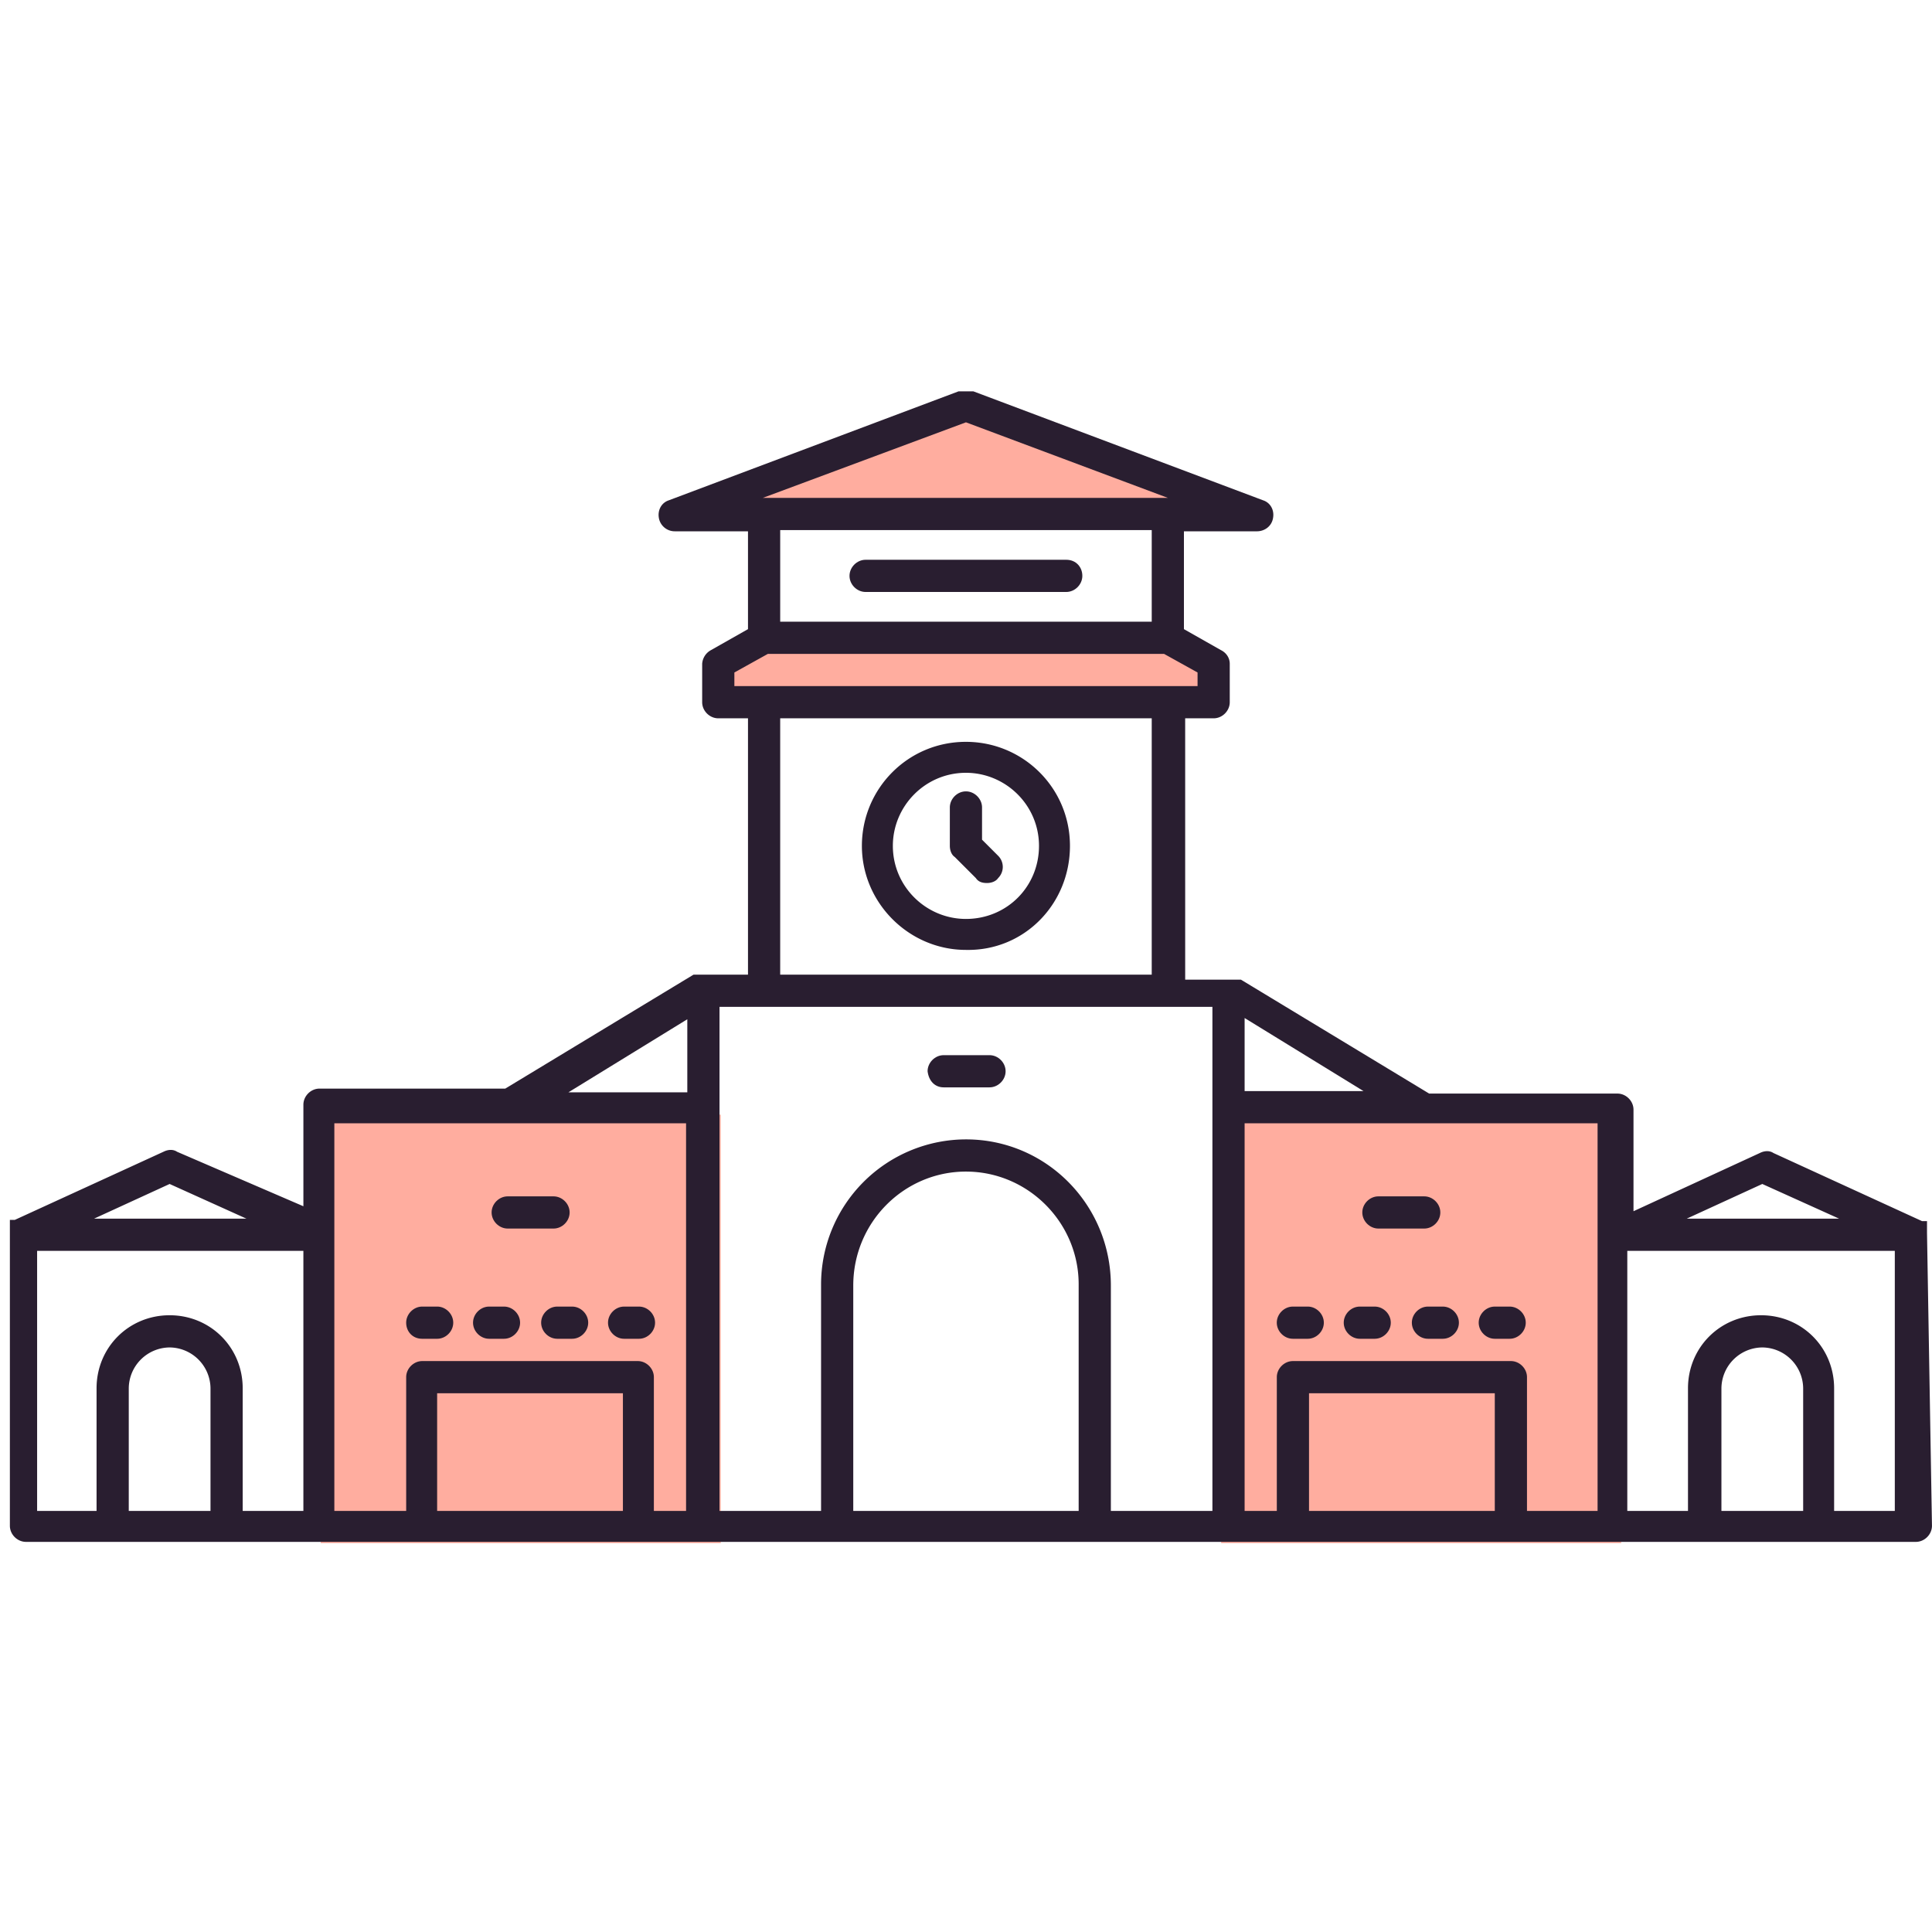 <?xml version="1.0" encoding="UTF-8"?> <svg xmlns="http://www.w3.org/2000/svg" xmlns:xlink="http://www.w3.org/1999/xlink" xmlns:v="https://vecta.io/nano" width="156" height="156" fill="none"><path d="M96.898 52h-38.5v4.9h38.4V52h.1zm4.3-9.8h-44.8l22.4-10.1 22.4 10.1zM58.098 90h-32.2v34.6h32.3V90h-.1zm72.704 0h-32.2v34.6h32.3V90h-.1z" fill="#ffad9f"></path><g fill="#291e30"><path d="M86.394 68.3c0-4.7-3.8-8.4-8.4-8.4-4.7 0-8.4 3.8-8.4 8.4s3.8 8.4 8.4 8.4c4.7.1 8.4-3.7 8.4-8.4zm-14.3 0c0-3.2 2.6-5.9 5.9-5.9 3.2 0 5.9 2.6 5.9 5.9s-2.6 5.9-5.9 5.9c-3.2 0-5.9-2.6-5.9-5.9zm7.601 3c.3 0 .7-.1.9-.4.5-.5.5-1.3 0-1.8l-1.3-1.3v-2.6c0-.7-.6-1.3-1.3-1.3s-1.3.6-1.3 1.3v3.1c0 .3.1.7.4.9l1.7 1.7c.2.3.5.4.9.4zm75.902 28.3v-.1-.1-.1-.1-.1-.1-.1-.1-.1-.1h-.1-.1-.1-.1l-12-5.5c-.3-.2-.7-.2-1.1 0l-10.2 4.7v-8.2c0-.7-.6-1.3-1.3-1.3h-15.2l-15.2-9.2h-.1-.1-.1-.1-.1-.1-.1-.1-.1-3.6V58h2.3c.7 0 1.3-.6 1.3-1.3v-3.1c0-.5-.3-.9-.7-1.1l-3-1.7v-7.9h5.9c.6 0 1.2-.4 1.3-1.1.1-.6-.2-1.2-.8-1.4l-23.4-8.8h-.1-.1-.1-.1-.1-.1-.1-.1-.1-.1-.1-.1l-23.4 8.8c-.6.2-.9.8-.8 1.4a1.3 1.3 0 0 0 1.3 1.1h5.9v7.9l-3 1.7a1.36 1.36 0 0 0-.7 1.1v3.1c0 .7.6 1.3 1.3 1.3h2.4v20.7h-3.6-.1-.1-.1-.1-.1-.1-.1-.1l-15.2 9.2h-15c-.7 0-1.3.6-1.3 1.3v8.2l-10.2-4.4c-.3-.2-.7-.2-1.1 0l-12 5.5h-.1-.1-.1-.1v.1.1.1.1.1.1.1.1.1.1.1 23.6c0 .7.6 1.3 1.3 1.3h152.6c.7 0 1.3-.6 1.3-1.3l-.4-23.6c0 .1 0 0 0 0zm-13.3-4l6.2 2.8h-12.3l6.1-2.8zm-13.3 26.4h-5.7v-10.8c0-.7-.6-1.3-1.3-1.3h-17.6c-.7 0-1.3.6-1.3 1.3V122h-2.6V90.7h14.2 14.3V122zm-8.3 0h-15v-9.5h15v9.5zm-20.2-33.9v-5.9l9.6 5.9h-9.6zm-22.5-37.9h-15v-7.4h15 15v7.4h-15zm0-16.1l16.3 6.1h-.1-16.2-16.3-.1l16.4-6.1zm-18.7 20.2l2.7-1.5h16 16l2.7 1.5v1.1h-18.7-18.7v-1.1zm3.7 3.7h15 15v20.7h-15-15V58zm-4.9 23.3h19.9 19.9V122h-8.2v-18.2c0-6.5-5.2-11.8-11.7-11.8a11.72 11.72 0 0 0-11.7 11.7V122h-8.2V81.3zm19.9 13.3c5 0 9.1 4.1 9.1 9.1V122h-18.2v-18.2c0-5.1 4.1-9.2 9.1-9.2zm-22.5-12.3v5.9h-9.6l9.6-5.9zm-28.5 8.4h14.2 14.2V122h-2.6v-10.8c0-.7-.6-1.3-1.3-1.3h-17.4c-.7 0-1.3.6-1.3 1.3V122h-5.8V90.7zm23.3 31.3h-15v-9.5h15v9.5zm-36.6-26.4l6.2 2.8h-12.3l6.1-2.8zm-10.7 5.4h21.5v21h-4.9v-9.9c0-3.3-2.6-5.9-5.9-5.9s-5.9 2.6-5.9 5.9v9.9h-4.8v-21zm14 21h-6.6v-9.9a3.33 3.33 0 0 1 3.3-3.3 3.33 3.33 0 0 1 3.3 3.3v9.9zm128.6 0h-6.6v-9.9a3.33 3.33 0 0 1 3.3-3.3 3.33 3.33 0 0 1 3.3 3.3v9.9zm7.4 0h-4.9v-9.9c0-3.3-2.6-5.9-5.9-5.9s-5.9 2.6-5.9 5.9v9.9h-4.9v-21h21.6v21zm-118.9-13.9h1.2c.7 0 1.3-.6 1.3-1.3s-.6-1.3-1.3-1.3h-1.2c-.7 0-1.3.6-1.3 1.3s.5 1.3 1.3 1.3z"></path><use xlink:href="#B"></use><use xlink:href="#C"></use><use xlink:href="#B" x="10.899"></use><path d="M86.094 45.199h-8.1-8.1c-.7 0-1.3.6-1.3 1.3s.6 1.3 1.3 1.3h8.1 8.1c.7 0 1.3-.6 1.3-1.3s-.5-1.3-1.3-1.3z"></path><use xlink:href="#B" x="81.203"></use><use xlink:href="#C" x="70.305"></use><use xlink:href="#D"></use><use xlink:href="#D" x="-5.406"></use><path d="M40.995 99.2h3.7c.7 0 1.3-.6 1.3-1.3s-.6-1.3-1.3-1.3h-3.7c-.7 0-1.3.6-1.3 1.3s.6 1.3 1.3 1.3zm35.203-11.401h3.7c.7 0 1.3-.6 1.3-1.3s-.6-1.3-1.3-1.3h-3.7c-.7 0-1.3.6-1.3 1.3.1.8.6 1.3 1.3 1.3zM111.3 96.6c-.7 0-1.3.6-1.3 1.3s.6 1.3 1.3 1.3h3.7c.7 0 1.3-.6 1.3-1.3s-.6-1.3-1.3-1.3h-3.7z"></path></g><defs><path id="B" d="M39.495 108.1h1.2c.7 0 1.3-.6 1.3-1.3s-.6-1.3-1.3-1.3h-1.2c-.7 0-1.3.6-1.3 1.3s.6 1.3 1.3 1.3z"></path><path id="C" d="M43.695 106.8c0 .7.6 1.3 1.3 1.3h1.2c.7 0 1.3-.6 1.3-1.3s-.6-1.3-1.3-1.3h-1.2c-.7 0-1.3.6-1.3 1.3z"></path><path id="D" d="M111 105.5h-1.2c-.7 0-1.3.6-1.3 1.3s.6 1.3 1.3 1.3h1.2c.7 0 1.3-.6 1.3-1.3s-.6-1.3-1.3-1.3z"></path></defs></svg> 
